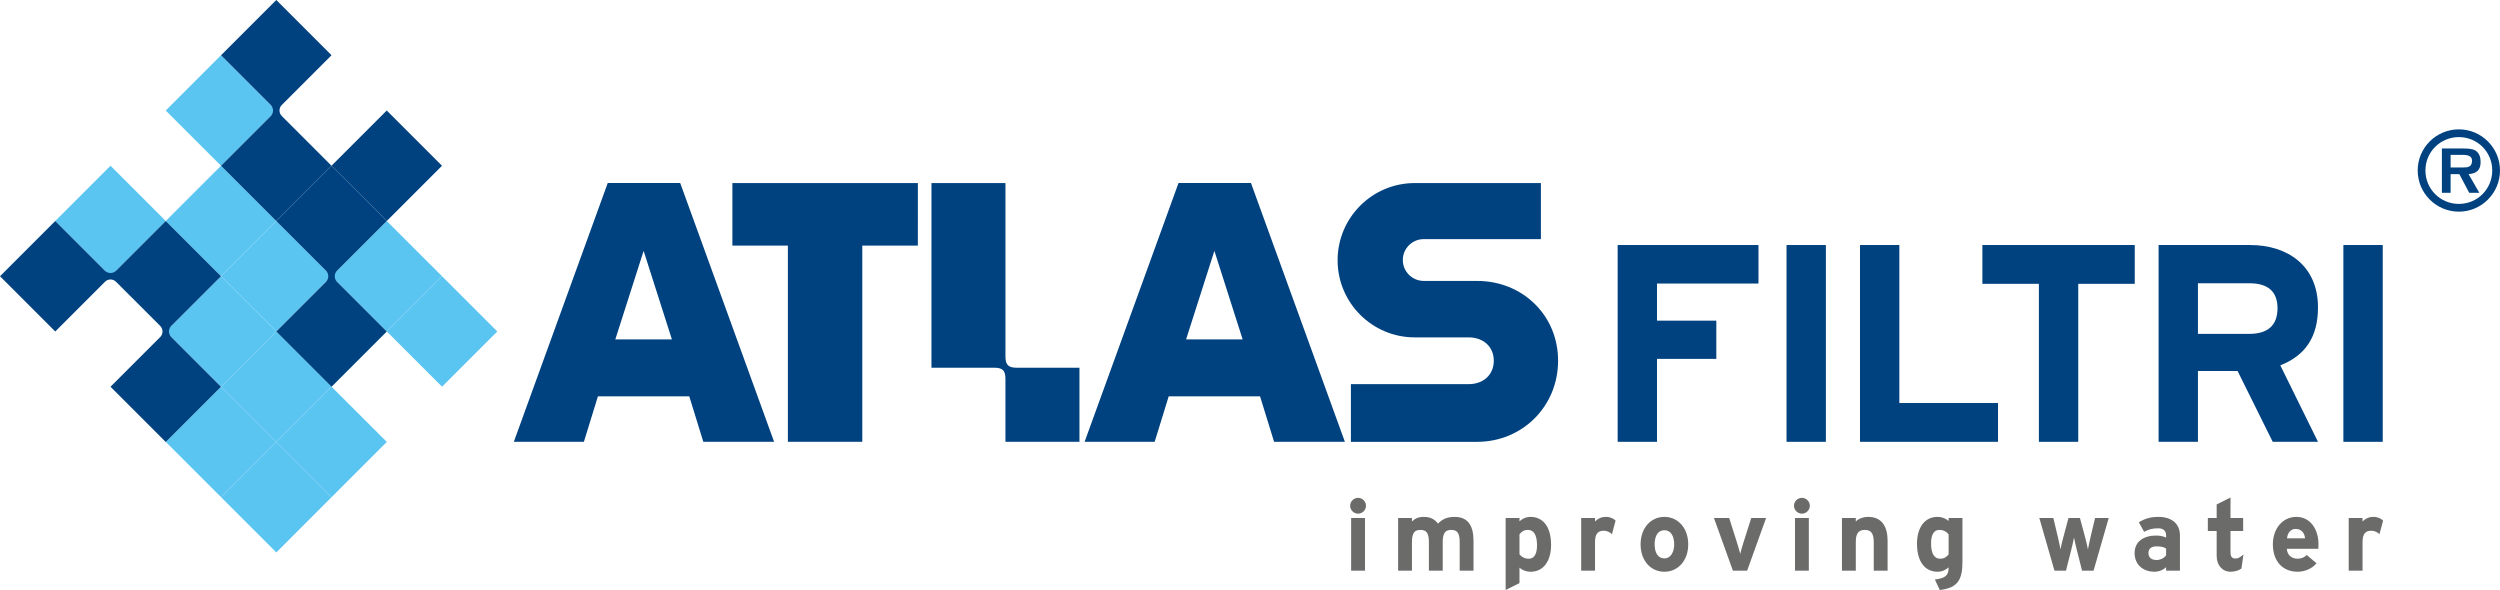 <svg xmlns="http://www.w3.org/2000/svg" id="Livello_1" width="153.213mm" height="36.158mm" viewBox="0 0 434.304 102.495"><defs><style>.cls-1,.cls-2,.cls-3,.cls-4,.cls-5{stroke-width:0px;}.cls-1,.cls-3{fill:#004280;}.cls-2,.cls-5{fill:#6b6b6a;}.cls-3,.cls-5{fill-rule:evenodd;}.cls-4{fill:#5bc5f2;}</style></defs><polygon class="cls-4" points="57.592 47.986 67.189 38.39 76.79 47.986 67.193 57.582 57.592 47.986 57.592 47.986"></polygon><polygon class="cls-4" points="9.598 38.39 19.195 28.793 28.795 38.39 19.199 47.986 9.598 38.39 9.598 38.39"></polygon><polygon class="cls-4" points="28.791 19.197 38.387 9.6 47.988 19.197 38.392 28.793 28.791 19.197 28.791 19.197"></polygon><polygon class="cls-4" points="28.795 38.39 38.392 28.793 47.992 38.39 38.395 47.986 28.795 38.39 28.795 38.39"></polygon><polygon class="cls-4" points="28.799 57.582 38.395 47.986 47.996 57.582 38.399 67.179 28.799 57.582 28.799 57.582"></polygon><polygon class="cls-4" points="38.395 47.986 47.992 38.39 57.592 47.986 47.996 57.582 38.395 47.986 38.395 47.986"></polygon><polygon class="cls-1" points="57.588 28.793 67.184 19.197 76.785 28.793 67.189 38.39 57.588 28.793 57.588 28.793"></polygon><polygon class="cls-4" points="28.803 76.774 38.399 67.179 48 76.774 38.404 86.371 28.803 76.774 28.803 76.774"></polygon><polygon class="cls-4" points="38.399 67.179 47.996 57.582 57.597 67.179 48 76.774 38.399 67.179 38.399 67.179"></polygon><polygon class="cls-4" points="38.404 86.371 48 76.774 57.6 86.371 48.004 95.968 38.404 86.371 38.404 86.371"></polygon><polygon class="cls-4" points="48 76.774 57.597 67.179 67.197 76.774 57.6 86.371 48 76.774 48 76.774"></polygon><polygon class="cls-4" points="67.193 57.582 76.79 47.986 86.39 57.582 76.793 67.179 67.193 57.582 67.193 57.582"></polygon><path class="cls-1" d="M20.157,47.03l8.638-8.639,9.599,9.599-8.639,8.638c-.53.53-.53,1.391,0,1.92l8.639,8.639-9.599,9.599-9.598-9.599,8.639-8.639c.53-.529.53-1.39,0-1.92l-7.679-7.678c-.53-.531-1.39-.531-1.92,0l-8.639,8.639L0,47.99l9.599-9.599,8.639,8.639c.53.53,1.39.53,1.92,0h0Z"></path><path class="cls-1" d="M57.593,9.599l-8.639,8.639c-.53.53-.53,1.39,0,1.919l8.639,8.639-9.599,9.599-9.599-9.599,8.639-8.639c.53-.53.53-1.39,0-1.919l-8.639-8.639L47.995,0l9.599,9.599h0Z"></path><path class="cls-1" d="M67.191,38.394l-8.639,8.639c-.53.53-.53,1.39,0,1.919l8.639,8.639-9.598,9.599-9.599-9.599,8.639-8.639c.53-.53.53-1.389,0-1.919l-8.639-8.639,9.599-9.599,9.598,9.599h0Z"></path><path class="cls-3" d="M402.685,76.753l-6.545-13.284c4.347-1.709,6.545-4.933,6.545-10.06,0-7.277-5.323-10.842-11.771-10.842h-15.92v34.187h6.836v-12.308h6.887l6.104,12.308h7.863ZM395.653,53.555c0,2.979-1.71,4.444-4.884,4.444h-8.938v-8.791h8.938c3.027,0,4.884,1.27,4.884,4.347h0Z"></path><polygon class="cls-1" points="127.231 31.797 127.231 42.67 136.873 42.67 136.873 76.753 149.798 76.753 149.798 42.662 159.45 42.662 159.454 31.797 127.231 31.797 127.231 31.797"></polygon><path class="cls-1" d="M161.815,31.797l-.002,32.083h10.881c1.491,0,1.974.473,1.974,1.97v10.903h12.857v-12.873h-10.882c-1.477,0-1.974-.494-1.974-1.972v-30.111h-12.855Z"></path><polygon class="cls-1" points="305.487 49.257 305.487 42.566 281.021 42.566 281.021 76.753 287.858 76.753 287.858 62.346 298.162 62.346 298.162 55.704 287.858 55.704 287.858 49.257 305.487 49.257 305.487 49.257"></polygon><polygon class="cls-1" points="317.195 76.753 317.195 42.566 310.358 42.566 310.358 76.753 317.195 76.753 317.195 76.753"></polygon><polygon class="cls-1" points="347.1 76.753 347.1 70.013 329.958 70.013 329.958 42.566 323.12 42.566 323.12 76.753 347.1 76.753 347.1 76.753"></polygon><polygon class="cls-1" points="370.853 49.306 370.853 42.566 344.383 42.566 344.383 49.306 354.199 49.306 354.199 76.753 361.036 76.753 361.036 49.306 370.853 49.306 370.853 49.306"></polygon><polygon class="cls-1" points="413.933 76.753 413.933 42.566 407.096 42.566 407.096 76.753 413.933 76.753 413.933 76.753"></polygon><path class="cls-5" d="M237.301,87.859c0-.749-.627-1.376-1.377-1.376-.749,0-1.376.627-1.376,1.376s.627,1.377,1.376,1.377c.75,0,1.377-.628,1.377-1.377h0ZM237.127,99.133v-9.147h-2.405v9.147h2.405Z"></path><path class="cls-5" d="M255.984,99.133v-5.157c0-2.579-.923-4.182-3.258-4.182-1.516,0-2.283.522-2.909,1.167-.681-.836-1.359-1.167-2.527-1.167-.958,0-1.586.365-2.003.801v-.609h-2.405v9.147h2.405v-5.001c0-1.586.487-2.073,1.48-2.073.994,0,1.464.487,1.464,2.125v4.949h2.403v-5.001c0-1.586.489-2.073,1.482-2.073.993,0,1.464.487,1.464,2.125v4.949h2.404Z"></path><path class="cls-5" d="M269.455,94.672c0-3.415-1.603-4.878-3.554-4.878-.871,0-1.481.365-1.935.766v-.574h-2.404v12.51l2.404-1.202v-2.683c.436.4,1.134.714,1.935.714,2.266,0,3.554-1.916,3.554-4.652h0ZM267.017,94.725c0,1.533-.505,2.334-1.429,2.334-.697,0-1.255-.278-1.621-.784v-3.449c.349-.453.732-.767,1.481-.767.94,0,1.568.784,1.568,2.666h0Z"></path><path class="cls-5" d="M280.661,90.439c-.314-.331-.906-.645-1.69-.645-.854,0-1.463.365-1.882.801v-.609h-2.404v9.147h2.404v-4.949c0-1.585.61-1.985,1.552-1.985.54,0,1.01.244,1.393.592l.627-2.352h0Z"></path><path class="cls-5" d="M293.282,94.567c0-2.805-1.76-4.774-4.147-4.774-2.386,0-4.129,1.969-4.129,4.774s1.743,4.757,4.129,4.757c2.388,0,4.147-1.951,4.147-4.757h0ZM290.843,94.567c0,1.272-.557,2.439-1.708,2.439-1.149,0-1.689-1.028-1.689-2.439s.54-2.456,1.689-2.456c1.151,0,1.708,1.062,1.708,2.456h0Z"></path><path class="cls-2" d="M306.808,89.985h-2.578l-1.343,4.233c-.226.715-.471,1.552-.574,2.004-.104-.436-.348-1.307-.575-2.004l-1.341-4.233h-2.649l3.293,9.147h2.475l3.293-9.147h0Z"></path><path class="cls-5" d="M314.406,87.859c0-.749-.627-1.376-1.376-1.376s-1.376.627-1.376,1.376.627,1.377,1.376,1.377,1.376-.628,1.376-1.377h0ZM314.233,99.133v-9.147h-2.405v9.147h2.405Z"></path><path class="cls-5" d="M327.916,99.133v-5.157c0-2.579-1.045-4.182-3.38-4.182-.959,0-1.726.365-2.143.801v-.609h-2.405v9.147h2.405v-5.001c0-1.586.574-2.073,1.566-2.073.994,0,1.552.487,1.552,2.125v4.949h2.404Z"></path><path class="cls-5" d="M340.92,97.582v-7.597h-2.404v.522c-.436-.4-1.133-.714-1.934-.714-2.266,0-3.556,1.916-3.556,4.651,0,3.416,1.605,4.879,3.556,4.879.871,0,1.48-.366,1.934-.767,0,1.411-.505,1.864-2.387,2.125l.854,1.812c3.205-.349,3.938-1.899,3.938-4.913h0ZM338.516,96.293c-.348.453-.732.766-1.482.766-.94,0-1.567-.784-1.567-2.665,0-1.533.505-2.335,1.429-2.335.696,0,1.254.279,1.62.784v3.45h0Z"></path><path class="cls-2" d="M366.328,89.985h-2.37l-.801,3.38c-.157.697-.365,1.655-.436,2.091-.07-.453-.296-1.376-.487-2.091l-.906-3.38h-1.986l-.906,3.38c-.191.715-.419,1.638-.487,2.091-.07-.436-.279-1.394-.436-2.091l-.802-3.38h-2.438l2.63,9.147h2.005l.906-3.589c.173-.715.417-1.726.487-2.161.07.436.313,1.446.487,2.161l.906,3.589h2.004l2.631-9.147h0Z"></path><path class="cls-5" d="M378.702,99.133v-6.134c0-2.056-1.498-3.205-3.711-3.205-1.482,0-2.37.314-3.433.923l.924,1.673c.836-.453,1.411-.609,2.509-.609.871,0,1.307.522,1.307,1.167v.452c-.383-.191-.924-.365-1.76-.365-2.073,0-3.711,1.011-3.711,3.032,0,2.213,1.707,3.258,3.415,3.258.854,0,1.62-.349,2.056-.802v.61h2.404ZM376.298,96.449c-.262.436-.889.836-1.673.836-1.027,0-1.394-.574-1.394-1.219,0-.732.487-1.15,1.394-1.15.854,0,1.254.122,1.673.383v1.15h0Z"></path><path class="cls-2" d="M389.735,96.327c-.592.505-.924.697-1.358.697-.576,0-.889-.227-.889-1.098v-3.677h2.195v-2.265h-2.195v-3.555l-2.405,1.202v2.353h-1.532v2.265h1.532v4.321c0,1.603.96,2.753,2.439,2.753.75,0,1.464-.244,1.865-.558l.348-2.439h0Z"></path><path class="cls-5" d="M402.772,94.567c0-2.613-1.411-4.774-3.85-4.774-2.317,0-4.077,1.969-4.077,4.774,0,2.893,1.672,4.757,4.303,4.757,1.22,0,2.545-.54,3.276-1.481l-1.708-1.429c-.349.401-.906.644-1.568.644-.871,0-1.794-.47-1.882-1.725h5.472c.018-.174.034-.418.034-.767h0ZM400.438,93.522h-3.136c.087-.924.627-1.638,1.499-1.638,1.08,0,1.567.818,1.637,1.638h0Z"></path><path class="cls-5" d="M413.996,90.439c-.314-.331-.906-.645-1.69-.645-.854,0-1.464.365-1.881.801v-.609h-2.405v9.147h2.405v-4.949c0-1.585.609-1.985,1.55-1.985.54,0,1.011.244,1.393.592l.628-2.352h0Z"></path><path class="cls-1" d="M247.339,48.802c-2.005,0-3.639-1.625-3.639-3.63s1.624-3.63,3.63-3.63l20.358.001v-9.743h-21.908c-7.402,0-13.409,6.009-13.409,13.41s6.009,13.401,13.41,13.401l9.388.002c2.474,0,4.335,1.579,4.335,4.053s-1.861,4.066-4.335,4.066h-20.487v10.024h21.91c7.901,0,14.082-6.188,14.082-14.09s-6.177-13.866-14.079-13.866l-9.255.003h0Z"></path><path class="cls-3" d="M215.877,58.959h-9.829l4.918-15.378,4.91,15.378h0ZM233.635,76.748l-16.314-44.955h-12.587l-16.314,44.955h12.17l2.44-7.899h15.866l2.44,7.899h12.299Z"></path><path class="cls-3" d="M116.722,58.959h-9.828l4.918-15.378,4.911,15.378h0ZM134.479,76.748l-16.313-44.955h-12.588l-16.314,44.955h12.17l2.441-7.899h15.866l2.44,7.899h12.299Z"></path><path class="cls-1" d="M420.005,29.611c0-3.925,3.196-7.14,7.159-7.14,3.925,0,7.14,3.215,7.14,7.14,0,3.944-3.215,7.159-7.14,7.159-3.963,0-7.159-3.215-7.159-7.159ZM432.958,29.611c0-3.215-2.579-5.794-5.794-5.794-3.234,0-5.814,2.58-5.814,5.794,0,3.233,2.579,5.812,5.814,5.812,3.215,0,5.794-2.579,5.794-5.812ZM430.715,33.498h-1.757l-1.72-3.252h-1.514v3.252h-1.515v-7.701h3.738c.654,0,1.515.018,2.094.355.692.449.897,1.196.897,2,0,1.42-.73,2-2.094,2.093l1.869,3.252ZM427.986,29.087c.859.019,1.458-.187,1.458-1.159,0-1.028-1.103-1.028-1.851-1.028h-1.869v2.187h2.262Z"></path></svg>